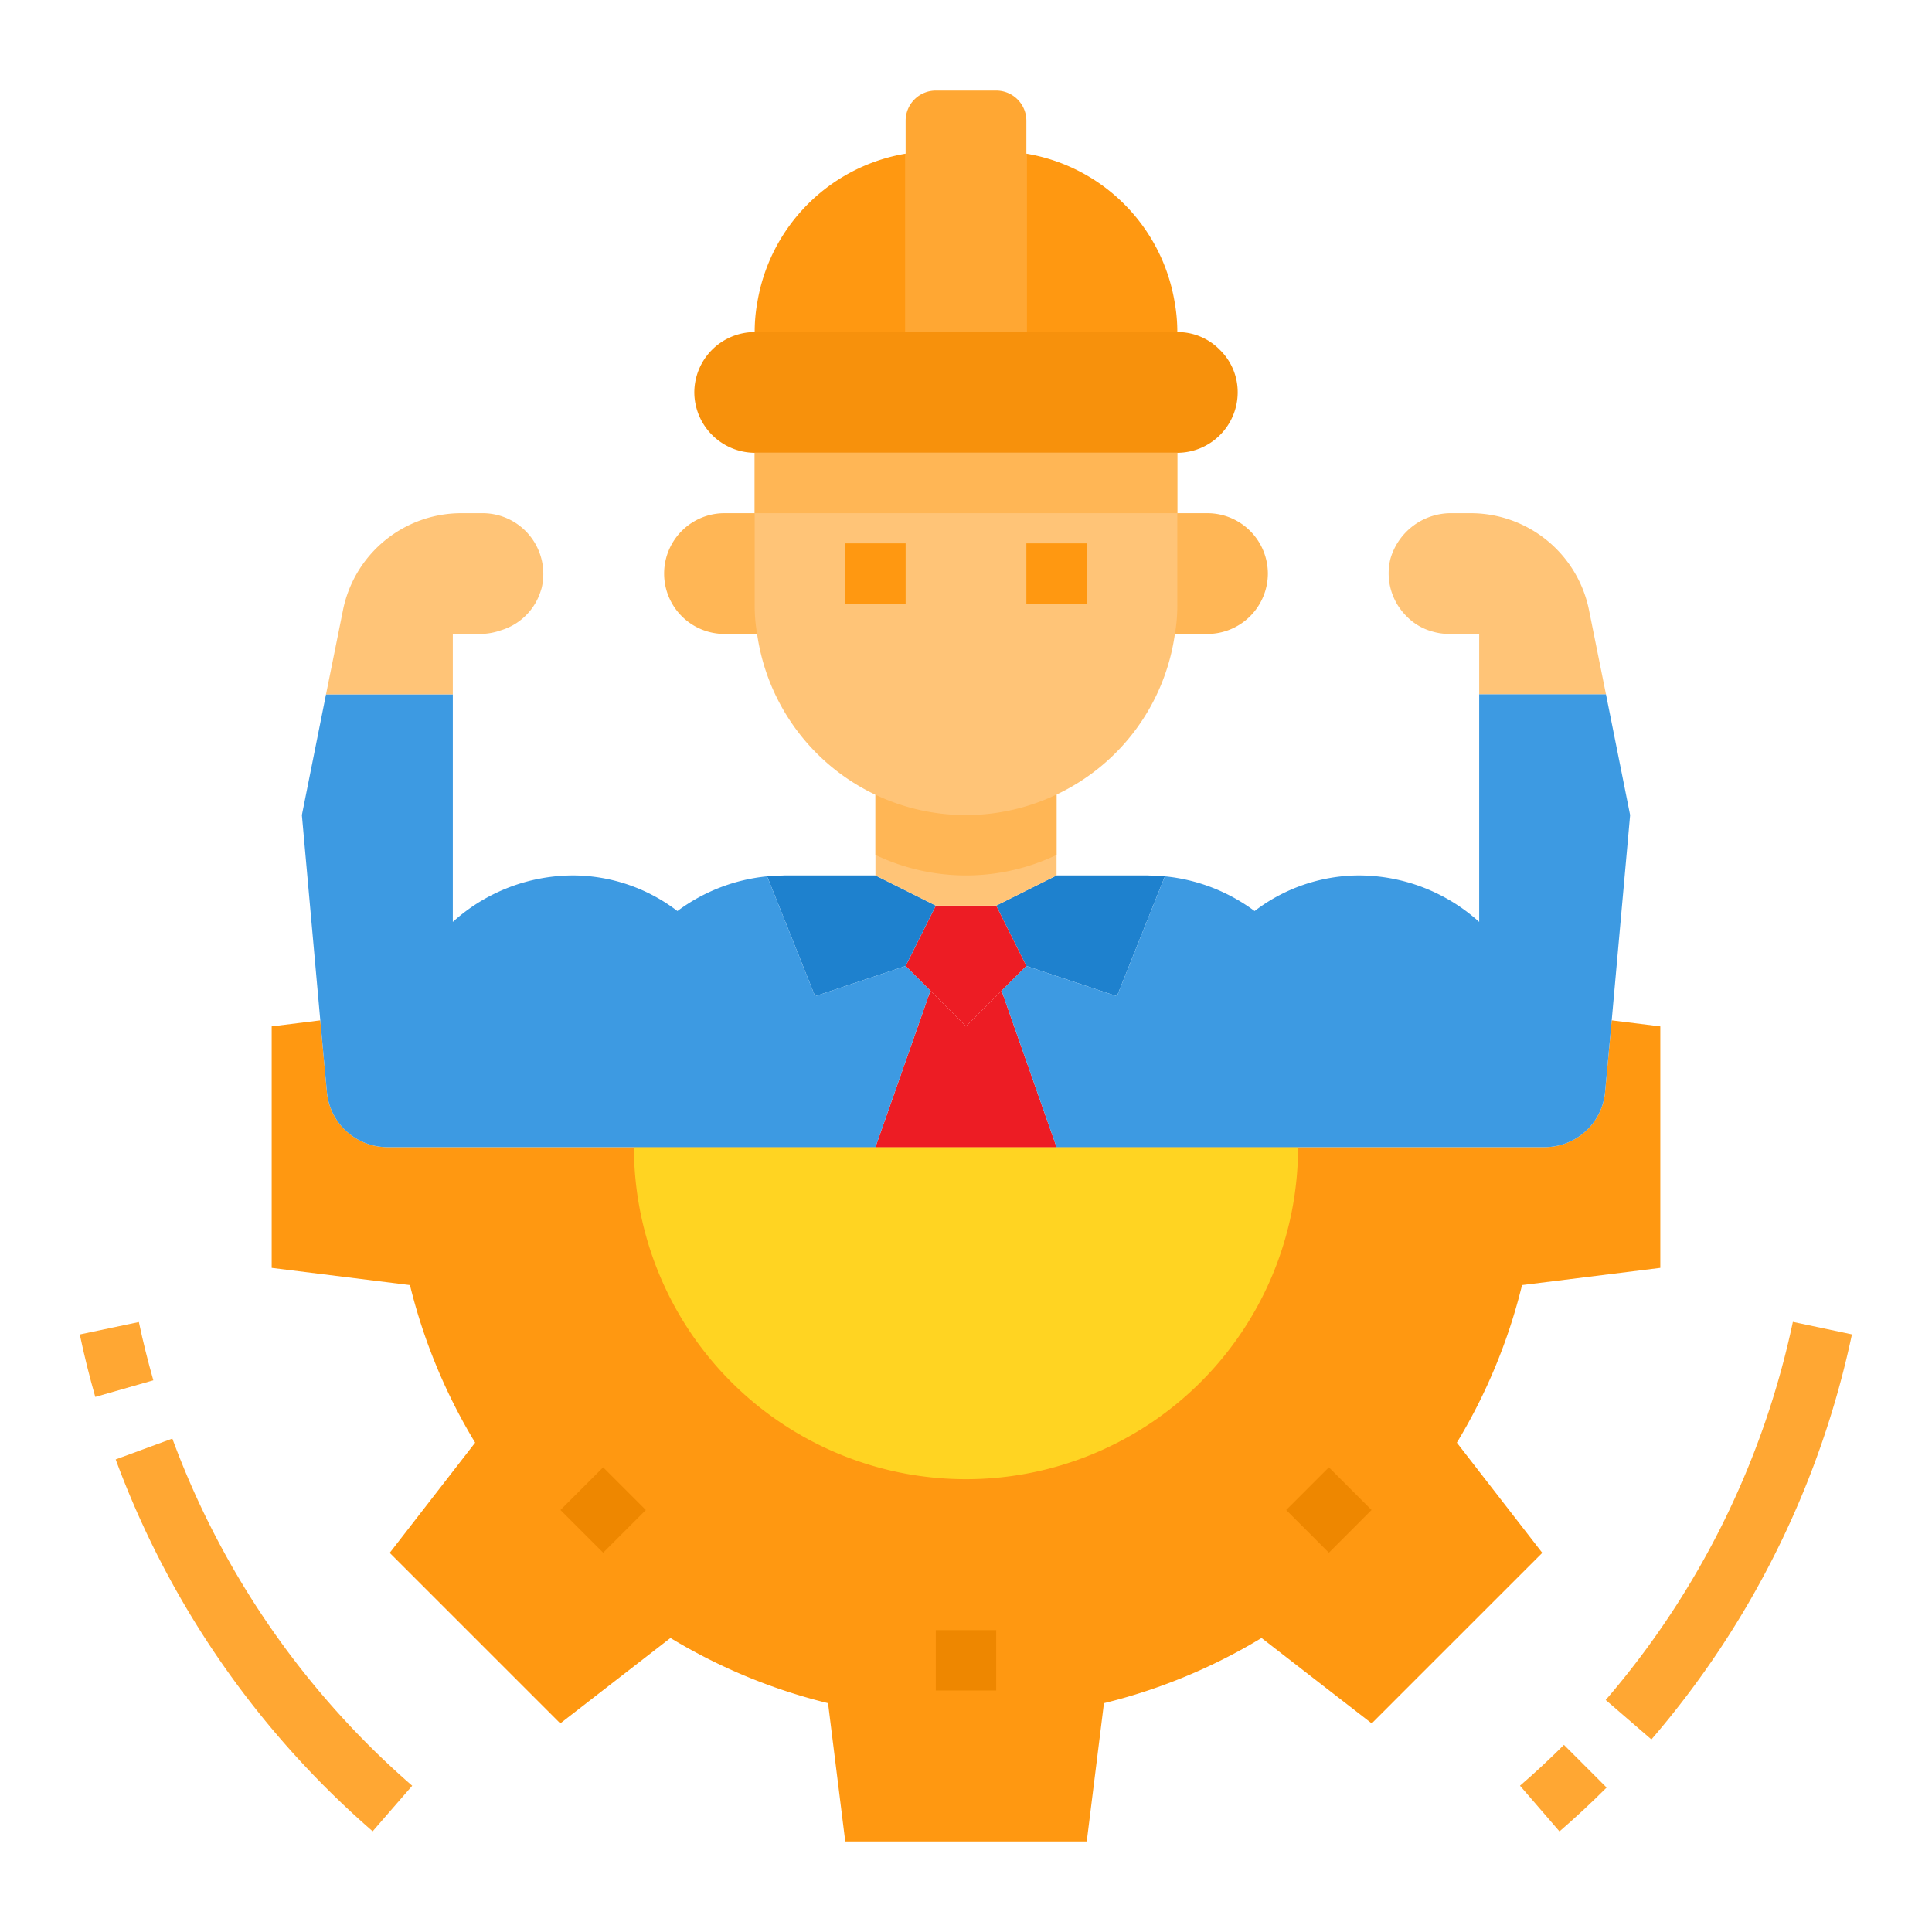 <svg xmlns="http://www.w3.org/2000/svg" viewBox="0 0 64 64"><g id="Engineer-Avatar-Worker-Management-Occupation"><path d="M50.42,42.57a18.624,18.624,0,0,1-2.16,5.22l2.83,3.65-5.65,5.65-3.65-2.83a18.624,18.624,0,0,1-5.22,2.16L36,61H28l-.57-4.58a18.624,18.624,0,0,1-5.22-2.16l-3.65,2.83-5.65-5.65,2.83-3.65a18.624,18.624,0,0,1-2.16-5.22L9,42V34l1.61-.2.22,2.38a2.009,2.009,0,0,0,2,1.82H51.17a2.009,2.009,0,0,0,2-1.82l.22-2.38L55,34v8Z" style="fill:#ff9811"></path><path d="M53.2,23H49V21H48a1.976,1.976,0,0,1-.55-.08,1.885,1.885,0,0,1-.86-.51,2,2,0,0,1-.53-1.9A2.089,2.089,0,0,1,48.11,17h.61a4,4,0,0,1,3.92,3.22Z" style="fill:#ffc477"></path><path d="M42,38h1a11,11,0,0,1-22,0H42Z" style="fill:#ffd422"></path><path d="M38,29H35l-2,1,1,2,3,1,1.54-3.85.05-.12C38.51,29.02,38.12,29,38,29Z" style="fill:#1e81ce"></path><polygon points="33.18 32.82 35 38 29 38 30.82 32.82 32 34 33.18 32.82" style="fill:#ed1c24"></polygon><polygon points="33 30 34 32 33.18 32.82 32 34 30.82 32.82 30 32 31 30 33 30" style="fill:#ed1c24"></polygon><path d="M29,29H26c-.11,0-.51.02-.59.03l.05.12L27,33l3-1,1-2Z" style="fill:#1e81ce"></path><path d="M54,27l-.61,6.8-.22,2.38a2.009,2.009,0,0,1-2,1.82H35l-1.82-5.18L34,32l3,1,1.54-3.85.05-.12a5.949,5.949,0,0,1,2.97,1.15A5.72,5.72,0,0,1,44.97,29,5.959,5.959,0,0,1,49,30.54V23h4.2Z" style="fill:#3d9ae2"></path><path d="M27,33l-1.54-3.85-.05-.12a5.949,5.949,0,0,0-2.97,1.15A5.72,5.72,0,0,0,19.03,29,5.959,5.959,0,0,0,15,30.54V23H10.8L10,27l.61,6.8.22,2.38a2.009,2.009,0,0,0,2,1.82H29l1.82-5.18L30,32Z" style="fill:#3d9ae2"></path><path d="M17.94,19.49c-.01.02-.01.04-.02.06a1.972,1.972,0,0,1-1.33,1.33,2.06,2.06,0,0,1-.7.12H15v2H10.8l.56-2.78A4,4,0,0,1,15.28,17H16a2.011,2.011,0,0,1,1.94,2.49Z" style="fill:#ffc477"></path><path d="M40.41,11.59A1.955,1.955,0,0,1,41,13a2.006,2.006,0,0,1-2,2H25a2.015,2.015,0,0,1-2-2,2.006,2.006,0,0,1,2-2H39A1.955,1.955,0,0,1,40.41,11.59Z" style="fill:#f7910c"></path><path d="M39,11H34V5.09A5.984,5.984,0,0,1,38.91,10,5.47,5.47,0,0,1,39,11Z" style="fill:#ff9811"></path><path d="M34,5.09V11H30V4a1,1,0,0,1,1-1h2a1,1,0,0,1,1,1Z" style="fill:#ffa733"></path><path d="M30,5.09V11H25a5.47,5.47,0,0,1,.09-1A5.992,5.992,0,0,1,30,5.09Z" style="fill:#ff9811"></path><polygon points="35 26 35 29 33 30 31 30 29 29 29 26 35 26" style="fill:#ffc477"></polygon><path d="M26,17v4H24a2,2,0,0,1,0-4Z" style="fill:#ffb655"></path><path d="M42,19a2.006,2.006,0,0,1-2,2H38V17h2A2.006,2.006,0,0,1,42,19Z" style="fill:#ffb655"></path><path d="M35,26v2.32a6.958,6.958,0,0,1-6,0V26Z" style="fill:#ffb655"></path><path d="M39,17v3a5.474,5.474,0,0,1-.08,1A6.952,6.952,0,0,1,35,26.32,6.982,6.982,0,0,1,25.08,21,5.474,5.474,0,0,1,25,20V15H39Z" style="fill:#ffc477"></path><rect x="25" y="15" width="14" height="2" style="fill:#ffb655"></rect><rect x="28" y="18" width="2" height="2" style="fill:#ff9811"></rect><rect x="34" y="18" width="2" height="2" style="fill:#ff9811"></rect><rect x="18.979" y="49.021" width="2" height="2" transform="translate(-29.518 28.778) rotate(-45)" style="fill:#ee8700"></rect><rect x="31" y="54" width="2" height="2" style="fill:#ee8700"></rect><rect x="43.021" y="49.02" width="2" height="2" transform="translate(-22.477 45.79) rotate(-45.01)" style="fill:#ee8700"></rect><path d="M3.156,46.275c-.194-.677-.367-1.374-.513-2.069L4.6,43.794c.136.648.3,1.3.479,1.931Z" style="fill:#ffa733"></path><path d="M12.345,60.664A30.1,30.1,0,0,1,3.832,48.345l1.877-.69a28.111,28.111,0,0,0,7.946,11.5Z" style="fill:#ffa733"></path><path d="M51.66,60.668l-1.308-1.514c.494-.426.984-.883,1.456-1.353l1.413,1.414C52.716,59.721,52.19,60.209,51.66,60.668Z" style="fill:#ffa733"></path><path d="M54.705,57.621l-1.514-1.307a28.122,28.122,0,0,0,6.2-12.525l1.957.414A30.129,30.129,0,0,1,54.705,57.621Z" style="fill:#ffa733"></path></g></svg>